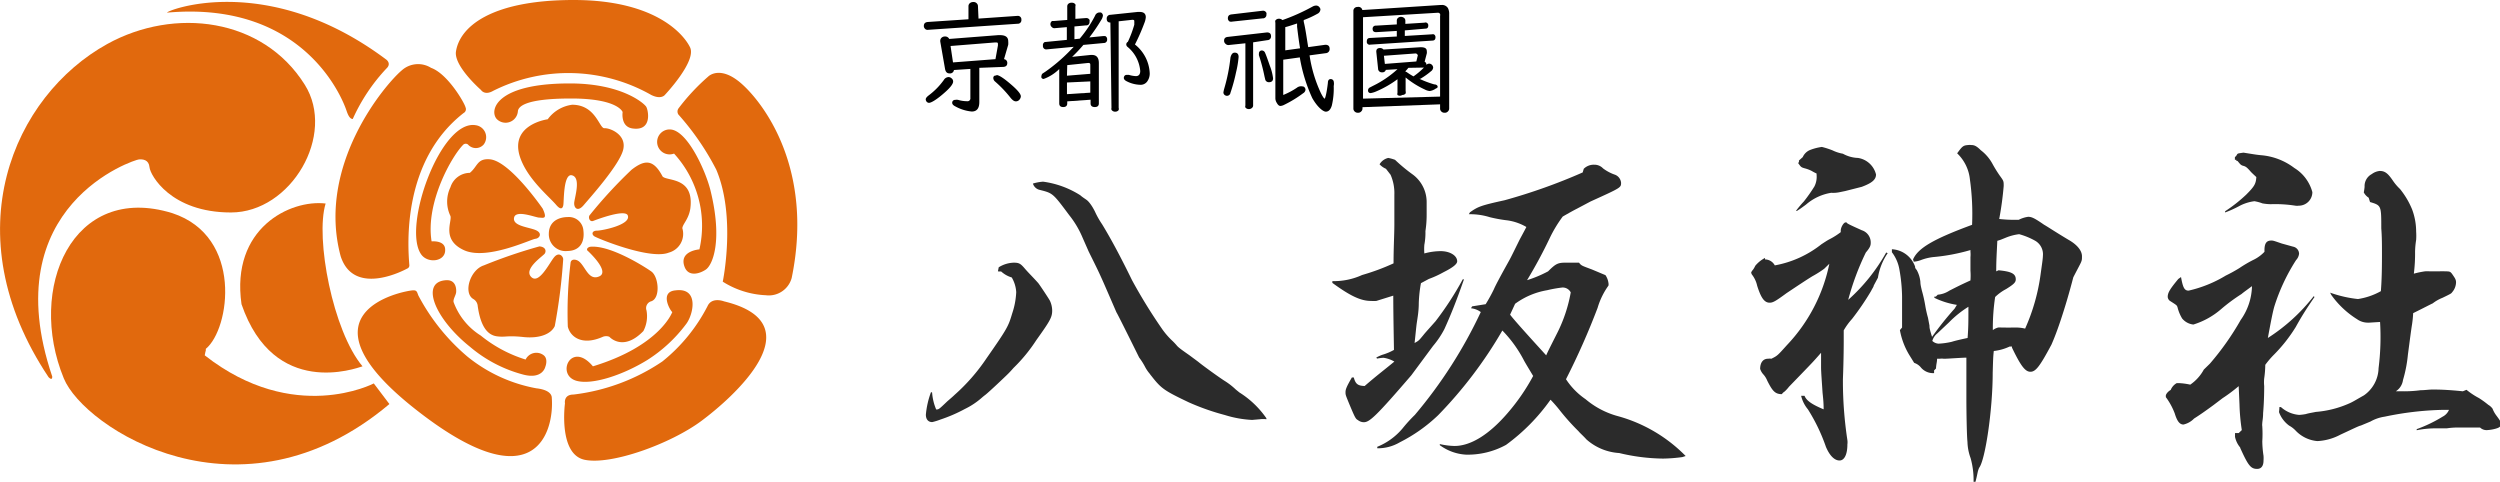 <svg xmlns="http://www.w3.org/2000/svg" width="184.26" height="35.53" viewBox="0 0 184.26 35.53"><defs><style>.cls-1{isolation:isolate;}.cls-2{fill:#2b2b2b;}.cls-3{fill:#e1690d;}</style></defs><g id="レイヤー_2" data-name="レイヤー 2"><g id="レイヤー_1-2" data-name="レイヤー 1"><g class="cls-1"><path class="cls-2" d="M68.7,28.93A3.91,3.91,0,0,0,69,30.18c.19,0,.19,0,.83-.61.22-.19.42-.36.53-.47a14,14,0,0,0,2.35-2.69c1.55-2.22,1.61-2.36,1.89-3.3a5.67,5.67,0,0,0,.3-1.58,2.41,2.41,0,0,0-.33-1.08,2,2,0,0,1-.78-.44l-.13,0L73.55,20l.06-.3a2.21,2.21,0,0,1,1.1-.34c.39,0,.5.06.81.42s.55.58,1,1.08c.11.14.72,1.05.86,1.3a1.76,1.76,0,0,1,.17.72c0,.5-.14.75-1.17,2.19a11.8,11.8,0,0,1-1.63,2c-.06.05-.19.22-.44.47s-1.36,1.3-1.67,1.55c0,0-.11.08-.25.2a5.53,5.53,0,0,1-1.27.85,11.23,11.23,0,0,1-1.8.78,4.53,4.53,0,0,1-.61.19c-.31,0-.47-.22-.47-.55a6.37,6.37,0,0,1,.38-1.66Zm24.64,1.86,0,.11a1.91,1.91,0,0,0-.48,0l-.58.05a8,8,0,0,1-2-.36,17.47,17.47,0,0,1-2.67-.94c-1.74-.83-2-1-2.66-1.83-.08-.11-.16-.19-.19-.25a2.77,2.77,0,0,1-.39-.58,5,5,0,0,0-.41-.64s-1.64-3.32-1.67-3.32c-.94-2.17-.94-2.17-1.19-2.72s-.55-1.14-.86-1.77l-.44-1a7,7,0,0,0-1-1.69C77.6,14.24,77.6,14.24,76.65,14a.68.68,0,0,1-.52-.47,3.32,3.32,0,0,1,.75-.14,6.79,6.79,0,0,1,2.74,1c.19.17.39.28.5.37s.33.33.58.83a6.26,6.26,0,0,0,.53.94c.64,1.05,1.33,2.33,2.21,4.13a38.94,38.94,0,0,0,2.22,3.6,5.58,5.58,0,0,0,.78.89c.08.08.17.17.28.3s.22.23.94.73l.66.49c.23.2,1.44,1.08,1.92,1.39a5.06,5.06,0,0,1,.8.61c.06.06.17.14.3.25a6.83,6.83,0,0,1,2,1.91Z"/><path class="cls-2" d="M102.15,12.44a1.37,1.37,0,0,1-.47-.33,1,1,0,0,1,.64-.47,2.91,2.91,0,0,1,.5.14,12.3,12.3,0,0,0,1.33,1.1,2.53,2.53,0,0,1,1,2c0,.08,0,.83,0,.94,0,.61-.06,1-.09,1.22a4.66,4.66,0,0,1-.08,1,3.84,3.84,0,0,0,0,.64,4.62,4.62,0,0,1,1.2-.17c.69,0,1.22.33,1.22.75,0,.19-.28.44-1,.8a7.37,7.37,0,0,1-1.09.5l-.58.31a9.57,9.57,0,0,0-.16,1.47c0,.58-.09,1.08-.14,1.41s-.09.83-.17,1.53c.31-.17.31-.17.67-.61.16-.2.44-.5.88-1a23,23,0,0,0,2-3.08l.09,0c-.56,1.61-1,2.69-1.44,3.66a6.63,6.63,0,0,1-.84,1.25l-1.6,2.16c-2.58,3-3.08,3.46-3.5,3.46a.72.72,0,0,1-.44-.16c-.17-.09-.22-.2-.64-1.2-.27-.66-.27-.66-.27-.86s.08-.41.47-1.08l.14,0c.13.49.3.61.8.63,1-.86,1.28-1.05,2.19-1.8a2.2,2.2,0,0,0-.8-.28,3.46,3.46,0,0,0-.48.06l-.05-.08a3.28,3.28,0,0,1,.44-.2,4.06,4.06,0,0,0,.86-.36c0-.27-.05-2.55-.05-4l-1.25.39a3,3,0,0,1-.39,0c-.75,0-1.52-.36-2.85-1.33v-.13a5,5,0,0,0,2.19-.45,16.33,16.33,0,0,0,2.32-.86c0-1.19.06-2.13.06-2.91V14.35a3.35,3.35,0,0,0-.28-1.47Zm14.58,0a1.05,1.05,0,0,1,.78-.3.87.87,0,0,1,.64.27,3.19,3.19,0,0,0,.83.45.7.7,0,0,1,.5.61c0,.36,0,.36-2.25,1.38l-1,.53c-.22.11-.58.31-1.05.58a9.57,9.57,0,0,0-.94,1.55,35.25,35.25,0,0,1-1.69,3.14A9,9,0,0,0,114.1,20c.56-.56.72-.64,1.28-.64h1c.17.22.2.22.95.5l1,.42a1.37,1.37,0,0,1,.22.58.49.49,0,0,1,0,.19,5.44,5.44,0,0,0-.8,1.64,53.25,53.25,0,0,1-2.33,5.26,5.25,5.25,0,0,0,1.44,1.47,6.19,6.19,0,0,0,2.38,1.25,11.12,11.12,0,0,1,5,2.94l-.25.08a11.66,11.66,0,0,1-1.41.11,14.4,14.4,0,0,1-3.24-.41,4,4,0,0,1-2.41-1c-.25-.28-.48-.47-.59-.61A16.71,16.71,0,0,1,115,30.29a9.85,9.85,0,0,0-.72-.83A14.39,14.39,0,0,1,111,32.79a5.89,5.89,0,0,1-2.94.72,3.58,3.58,0,0,1-1.94-.7l0-.08a5.36,5.36,0,0,0,1.08.14c1.19,0,2.55-.83,3.93-2.44A15,15,0,0,0,113,27.71c-.3-.5-.52-.86-.66-1.11a9.25,9.25,0,0,0-1.61-2.24A31.68,31.68,0,0,1,106,30.6a11.69,11.69,0,0,1-2.83,2,3.18,3.18,0,0,1-1.66.44l0-.11a4.75,4.75,0,0,0,1.86-1.35,11,11,0,0,1,.91-1A34.2,34.2,0,0,0,109.14,23a1.47,1.47,0,0,0-.72-.28l.08-.14,1-.16a12.06,12.06,0,0,0,.61-1.11c.08-.2.41-.83,1-1.89.22-.39.22-.39.86-1.69.11-.22.3-.55.53-1a3.8,3.8,0,0,0-1.5-.5,10.58,10.58,0,0,1-1.19-.22,4.84,4.84,0,0,0-1.55-.22l.08-.14c.58-.41.77-.5,2.55-.89a42,42,0,0,0,5.76-2.05ZM111.3,23.19c.28.39,1.75,2,2.66,3,.14-.31.14-.31.81-1.64a10.76,10.76,0,0,0,1-3,.67.67,0,0,0-.61-.36,9.37,9.37,0,0,0-1.13.2,5.56,5.56,0,0,0-2.36,1Z"/><path class="cls-2" d="M134.45,19.81a7.85,7.85,0,0,1-.78.5c-.22.11-1.55,1-2,1.3-.8.59-1,.7-1.24.7-.39,0-.64-.36-.92-1.25a2.06,2.06,0,0,0-.39-.83.39.39,0,0,1-.05-.14s0-.06.14-.22a1.75,1.75,0,0,0,.16-.28,2.33,2.33,0,0,1,.72-.58s0,0,0,.11a.83.83,0,0,1,.72.44A7.75,7.75,0,0,0,134.25,18c.22-.14.42-.28.58-.36a5.3,5.3,0,0,0,.84-.53V17c0-.25.22-.61.36-.61s0,0,.19.11.83.39,1,.47a.94.94,0,0,1,.66.89c0,.19,0,.33-.36.75a19.23,19.23,0,0,0-1.3,3.49,13.51,13.51,0,0,0,2.8-3.49l.11.05a4.43,4.43,0,0,0-.72,1.81l-.31.58c0,.08-.11.22-.19.39a19.41,19.41,0,0,1-1.41,2.07,4.79,4.79,0,0,0-.61.84v.77c0,.17,0,1.28-.06,2.83v.28a29.06,29.06,0,0,0,.33,4.21,1.16,1.16,0,0,1,0,.31c0,.74-.22,1.19-.58,1.19s-.72-.34-1-1a13.32,13.32,0,0,0-1.33-2.77,2.43,2.43,0,0,1-.5-1H133c.14.36.55.64,1.41,1,0-.53-.05-.94-.08-1.22-.06-.94-.11-1.55-.11-1.89l0-.8V26c-.61.7-.67.75-1.44,1.55l-.92.95a2.82,2.82,0,0,1-.33.36.69.69,0,0,0-.2.19c-.49,0-.69-.22-1.08-1a1.53,1.53,0,0,0-.27-.44,1.11,1.11,0,0,1-.25-.42c0-.47.22-.75.58-.75a.91.91,0,0,1,.25,0c.44-.22.44-.22,1.14-1a12.26,12.26,0,0,0,3.13-6Zm-1.58-8.23a1,1,0,0,1,.55-.53,3.76,3.76,0,0,1,.86-.22,6.13,6.13,0,0,1,.78.25,2.9,2.9,0,0,0,.77.25,2.44,2.44,0,0,0,1.11.31,1.62,1.62,0,0,1,1.33,1.22c0,.38-.3.63-1.05.91l-1.22.31-.39.08a2.23,2.23,0,0,1-.64.05,3.72,3.72,0,0,0-1.85.86c-.42.31-.42.31-.67.47l-.08,0a7.83,7.83,0,0,1,.58-.69,11.72,11.72,0,0,0,.78-1.11,1.57,1.57,0,0,0,.16-.86v-.09a3.63,3.63,0,0,1-.36-.19,2.47,2.47,0,0,0-.5-.19c-.22-.06-.27-.09-.36-.2l-.14-.19.06-.08,0-.11ZM141,19.12c.36-.83,1.5-1.5,4.35-2.55a18.31,18.31,0,0,0-.16-3.35,3.09,3.09,0,0,0-.94-1.92c.38-.52.44-.58.8-.61a1.19,1.19,0,0,1,.25,0c.22,0,.39.08.69.38a3.14,3.14,0,0,1,.86,1,9.62,9.62,0,0,0,.53.86c.3.41.3.41.3.78a24,24,0,0,1-.33,2.43,10.17,10.17,0,0,0,1.36.06h.08a2.13,2.13,0,0,1,.69-.22c.25,0,.45.08,1.17.58.25.14.83.53,1.8,1.11.64.36,1,.8,1,1.22s0,.3-.64,1.55c-.28,1.08-.58,2.11-.94,3.19s-.61,1.63-.67,1.77c-.86,1.61-1.16,2-1.55,2s-.72-.45-1.36-1.78l0-.08h-.17a3.68,3.68,0,0,1-1.17.33c-.05.47-.05.61-.08,1.61,0,2.74-.55,6.43-1,7a1.75,1.75,0,0,0-.11.34c-.08.38-.08.38-.16.69l-.14,0a6,6,0,0,0-.22-1.75,3.71,3.71,0,0,1-.23-1.19c-.05-.44-.08-2.24-.08-3.21l0-2c0-.27,0-.55,0-1-.3,0-1.38.08-1.58.08h-.11a.72.72,0,0,0-.25,0h-.22c0,.25-.06.36-.08.72l-.14.14v.2a1.17,1.17,0,0,1-1-.45,1.11,1.11,0,0,0-.33-.25l0,0-.14-.06-.36-.58a5.39,5.39,0,0,1-.69-1.83l.16-.19v-2.3a12.12,12.12,0,0,0-.19-1.94,2.91,2.91,0,0,0-.56-1.31l0-.22a1.92,1.92,0,0,1,1.71,1.28c0,.08,0,.11.12.25a2.26,2.26,0,0,1,.27.88c0,.2.06.42.11.64a9.9,9.9,0,0,1,.25,1.11,8.25,8.25,0,0,0,.2.89l.11.58c0,.16,0,.22.19.83a23.12,23.12,0,0,1,1.66-2.08l.17-.28a5.86,5.86,0,0,1-1.66-.52v-.09h.11l.14-.14a1.84,1.84,0,0,0,.86-.3c.38-.19.75-.39,1.55-.75a4.88,4.88,0,0,0,0-.72c0-.28,0-.61,0-1a1.85,1.85,0,0,0,0-.38v-.14a14.09,14.09,0,0,1-2.77.52,3.76,3.76,0,0,0-.91.23,2,2,0,0,1-.5.11Zm1.86,6.21a5.28,5.28,0,0,0,1-.14c.25-.08.64-.17,1.16-.28.06-.8.06-1.19.06-2.3a7.57,7.57,0,0,0-1.42,1.14l-.88.83a1.06,1.06,0,0,0-.36.55A.73.73,0,0,0,142.9,25.33Zm4.44-5.41c.94.09,1.27.25,1.27.67,0,.22-.14.36-.72.72a3.45,3.45,0,0,0-.8.58,15.36,15.36,0,0,0-.17,2.44,1.17,1.17,0,0,1,.39-.19,1.34,1.34,0,0,1,.25,0h.25a4.44,4.44,0,0,0,.5,0h.36a2.9,2.9,0,0,1,.63.08,14.47,14.47,0,0,0,1.14-4c.08-.58.17-1.16.17-1.36a1.15,1.15,0,0,0-.56-1.11,5.25,5.25,0,0,0-1.19-.49,3.8,3.8,0,0,0-.94.24l-.42.17-.25.08c-.05,1.08-.08,1.45-.08,2.25Z"/><path class="cls-2" d="M160.75,20.42c.14.78.25,1,.56,1a9.23,9.23,0,0,0,2.74-1.11,10.94,10.94,0,0,0,1-.55,9.12,9.12,0,0,1,1-.59,2.81,2.81,0,0,0,.85-.61v-.11c0-.5.14-.72.5-.72.14,0,.14,0,.78.22l.83.23a.54.54,0,0,1,.44.52.81.81,0,0,1-.22.47,14.21,14.21,0,0,0-1.6,3.41c-.12.42-.25,1.08-.48,2.33a13.5,13.5,0,0,0,3.38-3.08l.06.06c-.69,1-1,1.52-1.39,2.22a11.28,11.28,0,0,1-1.57,2,6.38,6.38,0,0,0-.67.78,7.23,7.23,0,0,1-.08,1,2.71,2.71,0,0,0,0,.56c0,1.05-.06,1.77-.08,2,0,.37-.06.61-.06.73a.94.94,0,0,0,0,.25,8.87,8.87,0,0,1,0,1.1,7.61,7.61,0,0,0,.09,1.06,2.49,2.49,0,0,1,0,.36c0,.38-.16.61-.47.61-.47,0-.66-.25-1.24-1.53,0,0,0-.05-.06-.11a1.81,1.81,0,0,1-.33-.72s0-.17,0-.28H165l.23-.22a14.88,14.88,0,0,1-.17-1.88L165,28.46a11.74,11.74,0,0,1-1.19.89l-.66.5c-.64.47-1,.72-1.44,1a1.57,1.57,0,0,1-.78.44c-.28,0-.47-.25-.64-.81a4.86,4.86,0,0,0-.66-1.21s0-.06,0-.12.11-.27.36-.41a1,1,0,0,1,.44-.5l.22,0a4.86,4.86,0,0,1,.78.11,3.18,3.18,0,0,0,1-1.11l.45-.44a20,20,0,0,0,2.27-3.22,4.45,4.45,0,0,0,.83-2.49c-.33.25-.61.44-.77.58a13.13,13.13,0,0,0-1.5,1.11,5.69,5.69,0,0,1-2.05,1.14,1.24,1.24,0,0,1-.83-.45,3,3,0,0,1-.34-.83c-.05-.14-.05-.14-.52-.44a.39.39,0,0,1-.2-.33c0-.31.2-.61.78-1.31ZM164,15.57a11,11,0,0,0,1.55-1.22c.61-.61.72-.8.75-1.3-.2-.19-.36-.33-.45-.44-.25-.28-.33-.34-.52-.39s-.23-.14-.42-.36h-.08l0-.08h-.11l0-.2a.57.57,0,0,0,.11-.11c.08-.14.08-.14.19-.17l.33-.05c1,.16,1,.16,1.31.19a4.68,4.68,0,0,1,2.44.94,3,3,0,0,1,1.33,1.78,1,1,0,0,1-1,1,.94.94,0,0,1-.25,0,9.56,9.56,0,0,0-1.82-.11,3.71,3.71,0,0,1-.61-.06,3.11,3.11,0,0,0-.59-.16,3.24,3.24,0,0,0-1.16.38,8.38,8.38,0,0,1-1,.45Zm10.58-1a1,1,0,0,1-.36-.39,4,4,0,0,0,.06-.41,1,1,0,0,1,.53-.94,1.17,1.17,0,0,1,.58-.23c.39,0,.61.17,1,.75a3.69,3.69,0,0,0,.5.58,6,6,0,0,1,.89,1.5,4.7,4.7,0,0,1,.3,1.64,4.56,4.56,0,0,1,0,.61,6.34,6.34,0,0,0-.08.86,11.78,11.78,0,0,1-.09,1.63,7,7,0,0,1,.81-.17,1.87,1.87,0,0,1,.36,0h.72a2.35,2.35,0,0,1,.41,0c.34,0,.39,0,.56.25s.25.36.25.56a1.14,1.14,0,0,1-.28.72c-.08.11-.08.11-.72.42a2.94,2.94,0,0,0-.72.41c-.14.06-.61.31-1.44.72a8.24,8.24,0,0,1-.11,1c-.06.41-.06.41-.28,2.08a9.73,9.73,0,0,1-.36,1.85,1.17,1.17,0,0,1-.53.83h.5a9.09,9.09,0,0,0,1.33-.08c.31,0,.61-.05.89-.05s1,0,2.22.13l.27-.11a5.43,5.43,0,0,0,.92.61,7,7,0,0,1,.69.5,1,1,0,0,1,.31.28,2.09,2.09,0,0,0,.3.53c.28.38.31.44.31.61s-.09.25-.36.33a3,3,0,0,1-.64.11.69.69,0,0,1-.53-.19s-.11,0-.22,0H182c-.3,0-.77,0-.88,0a5.4,5.4,0,0,0-.78.06c-.08,0-.33,0-.72,0a7.29,7.29,0,0,0-1.5.14l0-.08a10.16,10.16,0,0,0,1.91-.92,1,1,0,0,0,.47-.5c-.22,0-.42,0-.53,0a23,23,0,0,0-4.21.5,3,3,0,0,0-1.05.36l-.72.3c-.09,0-.59.25-1.5.67a4,4,0,0,1-1.69.47,2.5,2.5,0,0,1-1.61-.78,1.91,1.91,0,0,0-.47-.36,2.14,2.14,0,0,1-.75-1v0A2.66,2.66,0,0,0,168,30h.11a2.29,2.29,0,0,0,1.35.58,3.87,3.87,0,0,0,.48-.06c.27-.08.52-.11.74-.16a7.54,7.54,0,0,0,2.5-.64c.25-.11.41-.22,1.05-.58a2.51,2.51,0,0,0,1.08-2,18.36,18.36,0,0,0,.11-3.41l-.8.05h-.08a1.36,1.36,0,0,1-.81-.25,6.65,6.65,0,0,1-1.91-1.8l-.08-.16a8.88,8.88,0,0,0,2.05.47,5,5,0,0,0,1.69-.58c.05-.64.08-1.42.08-2.58v-.17c0-.64,0-1.25-.05-1.88,0-1.69,0-1.69-.83-1.94Z"/></g><path class="cls-3" d="M24,15c-.78,2.55.54,9.42,2.72,12-.46.14-6.52,2.4-8.92-4.58C17,16.83,21.38,14.69,24,15Z"/><path class="cls-3" d="M28.7,29.78c-11,9.27-22.53,1.75-24-1.9-2.72-6.61.62-14.45,8-12.17,5.24,1.72,4.25,8.54,2.47,10,0,.26,0,0-.08.48,6.58,5.16,12.46,2.07,12.46,2.07Z"/><path class="cls-3" d="M10.24,11.75c-.28,0-10.68,3.34-6.39,16,0,.08,0,.32-.27.05C-3.51,17.18,1,7.06,7.91,3.24c4.95-2.73,11.46-1.93,14.55,3,2.33,3.69-1,9.42-5.44,9.42s-5.95-2.76-6-3.33S10.52,11.73,10.24,11.75Z"/><path class="cls-3" d="M28.48,4.4s.39.29,0,.65A13.49,13.49,0,0,0,26,8.77c-.26,0-.4-.44-.47-.64S22.85,0,12.33.93C12,.89,19.56-2.29,28.48,4.4Z"/><path class="cls-3" d="M34.31,7.91C34.24,7.59,33,5.44,31.77,5a1.8,1.8,0,0,0-2.15.18c-1.2,1-6.32,7-4.51,13.71,1,3.08,4.89.91,4.89.91a.25.25,0,0,0,.17-.27c-.12-1.48-.54-7.66,4-11.2A.32.32,0,0,0,34.31,7.91Z"/><path class="cls-3" d="M33.6,3.84c-.1,1.09,1.85,2.79,1.85,2.79s.26.43.89.07A12.36,12.36,0,0,1,48,7c.73.36,1,0,1,0s2.36-2.49,1.86-3.51C50.44,2.61,48.4,0,42.28,0S33.85,2,33.6,3.84Z"/><path class="cls-3" d="M50,8A15.36,15.36,0,0,1,52.2,5.64s.87-.89,2.49.56S60,12.49,58.35,20.49a1.75,1.75,0,0,1-1.91,1.27,6.46,6.46,0,0,1-3.17-1s1-4.77-.48-8.26A19.44,19.44,0,0,0,50,8.44.4.4,0,0,1,50,8Z"/><path class="cls-3" d="M53.36,22.21s-.89-.35-1.21.35a12.6,12.6,0,0,1-3.33,4.08,14.8,14.8,0,0,1-6.55,2.44c-.75,0-.63.65-.63.65s-.51,3.76,1.46,4.16,6.31-1.18,8.56-2.84S60.23,23.87,53.36,22.21Z"/><path class="cls-3" d="M30.83,21.77c-.1-.27-.11-.39-.42-.37-.83.07-8.77,1.67.17,8.73s10.27,1.61,10.09-.8c0-.37-.41-.63-1.14-.71a11.29,11.29,0,0,1-5.07-2.33A15.14,15.14,0,0,1,30.83,21.77Z"/><path class="cls-3" d="M49.55,23s-.89,2.49-5.85,4c-1.61-1.93-2.76.65-1.2,1.07,1.18.32,3.45-.45,5.2-1.53a10.74,10.74,0,0,0,2.85-2.63c.56-.7,1-2.73-.75-2.51C48.59,21.5,49.39,22.89,49.55,23Z"/><path class="cls-3" d="M51.55,18.38s-1.52.11-1.1,1.27c.27.76,1.08.55,1.57.22s1.27-2.09.34-5.86c-.38-1.5-1.74-4.47-3-4.47a.92.92,0,1,0,.32,1.78A7.88,7.88,0,0,1,51.55,18.38Z"/><path class="cls-3" d="M47.63,7.87c.15.25.47,1.8-1,1.6-.91-.12-.74-1.21-.74-1.21s-.32-1-3.8-1-3.89.63-3.92.94a.91.91,0,0,1-1.56.57c-.55-.61-.1-2.62,5.36-2.62C45.8,6.14,47.47,7.61,47.63,7.87Z"/><path class="cls-3" d="M31.05,18.76c.5.69,1.8.52,1.76-.36,0-.71-1-.61-1-.61-.47-2.89,1.54-6.36,2.35-7.14a.27.27,0,0,1,.33,0,.77.77,0,0,0,1.16,0,.89.89,0,0,0-.58-1.42C32.47,8.77,29.62,16.78,31.05,18.76Z"/><path class="cls-3" d="M38.74,26.5a.88.88,0,0,1,1.35-.3c.33.29.1.84.1.84s-.2.94-1.62.57a10,10,0,0,1-3.93-2.05c-2.63-2.1-3.72-4.85-1.7-4.91.68,0,.7.67.68.89s-.23.5-.19.72a4.89,4.89,0,0,0,2,2.47A9.87,9.87,0,0,0,38.74,26.5Z"/><path class="cls-3" d="M42.06,19.32a30,30,0,0,0-.21,4.75c.16.71,1,1.46,2.59.75a.66.66,0,0,1,.47,0s1,1.14,2.51-.42a2.35,2.35,0,0,0,.23-1.52.52.52,0,0,1,.37-.68c.67-.26.52-1.79,0-2.18-.25-.19-3-2-4.54-1.83-.29.09-.2.26-.2.26S45,20,44.17,20.37s-1.05-.86-1.58-1.16C42.44,19.13,42.15,19.06,42.06,19.32Z"/><path class="cls-3" d="M43,17a1.07,1.07,0,0,0-1.17-1s-1.38-.05-1.38,1.25a1.24,1.24,0,0,0,1.38,1.25C42.74,18.48,43.1,17.85,43,17Z"/><path class="cls-3" d="M39.15,20.41c-.58-.59.88-1.54,1-1.72s.08-.49-.39-.53a37.24,37.24,0,0,0-4.1,1.4c-1,.32-1.53,2-.79,2.47a.65.65,0,0,1,.34.53c.23,1.62.79,2.15,1.43,2.23s.7-.08,1.93.05,2.06-.24,2.32-.81a42.07,42.07,0,0,0,.62-4.92c0-.22-.31-.57-.66-.16S39.72,21,39.15,20.41Z"/><path class="cls-3" d="M43.47,15.85a33.93,33.93,0,0,1,3.08-3.34c.93-.72,1.59-.83,2.28.49.29.37,2.36,0,2.05,2.37-.12.79-.56,1.13-.59,1.45a1.43,1.43,0,0,1-1,1.8c-1.37.55-5.25-1.05-5.48-1.2S43.63,17,44,17s2.53-.43,2.27-1.12c-.19-.49-2.26.29-2.54.4S43.33,16,43.47,15.85Z"/><path class="cls-3" d="M42.32,15c0,.34.27.63.7.12s2.63-2.95,2.91-4.08-1-1.62-1.38-1.59-.63-1.73-2.38-1.73a2.65,2.65,0,0,0-1.8,1.07s-2.79.37-2.06,2.73c.52,1.64,2.14,2.94,2.69,3.59.31.36.47.29.52,0s0-2.19.57-2.2C42.91,13,42.3,14.69,42.32,15Z"/><path class="cls-3" d="M40,15.38s-2.42-3.53-3.91-3.64c-.93-.07-.89.54-1.46,1A1.51,1.51,0,0,0,33.2,13.8a2.43,2.43,0,0,0,0,2.12c.13.41-.68,1.75,1,2.52s4.94-.81,5.26-.84.55-.43,0-.65-1.7-.3-1.57-.91,1.59,0,1.86,0S40.38,16.2,40,15.38Z"/><g class="cls-1"><path d="M72.12,1.37,75,1.17h0a.26.26,0,0,1,.28.29.26.26,0,0,1-.27.29l-6.63.45h0a.25.25,0,0,1-.23-.11.27.27,0,0,1-.06-.17c0-.19.1-.28.29-.3l3-.2V.47a.29.29,0,0,1,.12-.25.37.37,0,0,1,.23-.07.32.32,0,0,1,.29.13.29.29,0,0,1,.06.19ZM69.91,5.68a.33.33,0,0,1,.22.09.29.29,0,0,1,.12.24c0,.17-.2.44-.61.8-.57.51-1,.77-1.17.77a.24.24,0,0,1-.16-.07.29.29,0,0,1-.08-.18c0-.1.08-.19.22-.3A5.18,5.18,0,0,0,69.56,5.9.43.43,0,0,1,69.91,5.68ZM72.18,5V7.52c0,.46-.18.7-.56.7a3.1,3.1,0,0,1-1.23-.39c-.14-.07-.21-.16-.21-.26s.07-.21.23-.21a.58.58,0,0,1,.2,0,2.37,2.37,0,0,0,.67.1.21.21,0,0,0,.24-.24V5.08l-1.21.08a.29.29,0,0,1-.33.25c-.18,0-.29-.11-.33-.35l-.35-2V3a.3.3,0,0,1,.11-.23.35.35,0,0,1,.24-.08.32.32,0,0,1,.31.18l3.61-.28h.14q.6,0,.6.45a1.51,1.51,0,0,1,0,.26L74,4.36a.27.27,0,0,1,.24.29c0,.17-.09.26-.27.28Zm1.19-.64.18-1a.49.49,0,0,0,0-.11c0-.08,0-.12-.14-.12h-.09l-3.26.26.18,1.21Zm.07,1.17c.2,0,.6.27,1.21.81.39.35.59.6.59.76a.4.4,0,0,1-.09.23.34.34,0,0,1-.28.14c-.13,0-.26-.1-.41-.29A8.7,8.7,0,0,0,73.33,6a.35.35,0,0,1-.12-.25.2.2,0,0,1,.06-.15A.25.25,0,0,1,73.44,5.57Z"/><path d="M79.58,2.85a9,9,0,0,0,1.13-1.69A.36.36,0,0,1,81,.92l.14,0a.26.26,0,0,1,.15.23.78.78,0,0,1-.13.33,13.06,13.06,0,0,1-.87,1.28l1-.1.17,0a.24.24,0,0,1,.14.24.24.24,0,0,1-.25.27l-1.5.14a10.85,10.85,0,0,1-.83.88l1.36-.14h.1q.51,0,.51.6V7.62q0,.27-.3.27c-.2,0-.31-.09-.31-.27V7.35l-1.72.12v.15q0,.27-.3.27c-.19,0-.29-.09-.29-.27V5.09a3.18,3.18,0,0,1-1.15.73.19.19,0,0,1-.16-.09.25.25,0,0,1,0-.14.25.25,0,0,1,.08-.17l.2-.13a12.55,12.55,0,0,0,1.73-1.46l.37-.38-2,.19h0a.24.24,0,0,1-.27-.27A.25.25,0,0,1,77,3.1l1.63-.16V2l-.93.08h0A.25.25,0,0,1,77.53,2a.28.28,0,0,1-.11-.22.27.27,0,0,1,.12-.23l.12,0,1-.08v-1A.27.27,0,0,1,78.72.3.36.36,0,0,1,79,.2a.31.31,0,0,1,.26.12.24.24,0,0,1,0,.15v.92l.79-.06h0a.27.27,0,0,1,.25.13.28.28,0,0,1,0,.15.23.23,0,0,1-.25.26l-.86.08v.94Zm-.94,2.73,1.72-.14V4.82c0-.12,0-.18-.16-.18h0l-1.54.16Zm0,.5v.86l1.72-.11V6Zm3.2-4.42h0c-.18,0-.27-.09-.27-.28a.27.27,0,0,1,.28-.29l2-.21H84q.45,0,.45.39a1.45,1.45,0,0,1-.11.44,14.71,14.71,0,0,1-.69,1.57,2.86,2.86,0,0,1,1.09,2.13,1,1,0,0,1-.19.6.59.59,0,0,1-.5.24A2.31,2.31,0,0,1,83.06,6c-.15-.07-.23-.16-.23-.26s.07-.22.2-.22l.18,0a2,2,0,0,0,.51.09c.21,0,.32-.13.32-.38a2.58,2.58,0,0,0-.93-1.77.24.24,0,0,1-.1-.19.23.23,0,0,1,.12-.19,8.5,8.5,0,0,0,.47-1.25.85.85,0,0,0,0-.15.26.26,0,0,0,0-.11c0-.07,0-.11-.15-.11h0l-1,.11V7.94a.31.31,0,0,1,0,.17.3.3,0,0,1-.25.12.31.31,0,0,1-.28-.14.33.33,0,0,1,0-.15Z"/><path d="M91,3.88c.2,0,.29.11.29.32a7.28,7.28,0,0,1-.19,1.14,12.82,12.82,0,0,1-.41,1.5.26.26,0,0,1-.4.18.24.24,0,0,1-.12-.21,2.44,2.44,0,0,1,.07-.31,12.92,12.92,0,0,0,.45-2.26C90.75,4,90.85,3.88,91,3.88Zm1.36-.76V7.78a.22.22,0,0,1-.07.16.33.33,0,0,1-.24.1.31.31,0,0,1-.26-.12.2.2,0,0,1,0-.14V3.19l-1.24.13h0a.28.28,0,0,1-.21-.08A.29.29,0,0,1,90.22,3c0-.17.09-.26.27-.28l2.89-.33h0c.2,0,.3.09.3.28a.27.27,0,0,1-.27.29Zm.73-1.77-2.25.24a.48.48,0,0,1-.2,0,.26.26,0,0,1-.14-.24c0-.18.09-.27.28-.29L93.07.79h0a.27.27,0,0,1,.27.16.24.24,0,0,1,0,.12A.26.26,0,0,1,93.13,1.35ZM93,3.72a.26.26,0,0,1,.24.17c.07.15.18.46.35.95a3.81,3.81,0,0,1,.24.93c0,.19-.1.29-.31.29a.28.28,0,0,1-.26-.17l-.06-.25a13.49,13.49,0,0,0-.41-1.56.39.39,0,0,1,0-.13A.21.21,0,0,1,93,3.72Zm3.45-.25,1.23-.17h0c.22,0,.32.1.32.3a.3.3,0,0,1-.29.32l-1.19.16a10,10,0,0,0,.83,2.77c.14.28.24.42.28.42s.15-.39.24-1.16c0-.19.08-.28.2-.28A.22.22,0,0,1,98.3,6a.81.81,0,0,1,0,.34,5.45,5.45,0,0,1-.14,1.44c-.09.3-.24.45-.44.45s-.62-.33-1-1a11.79,11.79,0,0,1-.92-3l-1.22.17V7a5.35,5.35,0,0,0,1-.53A.5.5,0,0,1,96,6.37a.19.19,0,0,1,.16.08.27.27,0,0,1,.06.16.33.33,0,0,1-.17.26,8.53,8.53,0,0,1-1.39.85.78.78,0,0,1-.28.09c-.1,0-.19-.07-.27-.22A.63.63,0,0,1,94,7.24V1.67a.28.28,0,0,1,0-.16.32.32,0,0,1,.27-.13.36.36,0,0,1,.25.1,14.61,14.61,0,0,0,2.23-1,.54.54,0,0,1,.26-.07.3.3,0,0,1,.25.14.24.24,0,0,1,.06.15.38.38,0,0,1-.23.32,6.85,6.85,0,0,1-1,.46V1.6C96.22,2.12,96.3,2.75,96.42,3.47Zm-.63.09c-.08-.47-.15-1-.22-1.59l0-.24c-.37.12-.66.22-.87.27V3.71Z"/><path d="M106.14,7.69l-5.72.21V8a.29.29,0,0,1-.09.21.3.3,0,0,1-.25.1.32.32,0,0,1-.27-.13A.28.28,0,0,1,99.75,8V.81a.28.28,0,0,1,.13-.25.35.35,0,0,1,.2-.05.29.29,0,0,1,.33.23l5.72-.37h.1a.5.5,0,0,1,.49.23.88.88,0,0,1,.09.44V8a.29.29,0,0,1-.09.21.3.3,0,0,1-.25.1.32.32,0,0,1-.27-.13.28.28,0,0,1-.06-.18Zm0-.57V1.17a.26.26,0,0,0,0-.14.18.18,0,0,0-.18-.09h0l-5.5.33v6Zm-2.6-4.88v.41l2-.12a.32.32,0,0,1,.14,0,.23.23,0,0,1,.12.22c0,.15-.07.23-.2.24L101,3.29a.21.21,0,0,1-.26-.24c0-.16.07-.24.21-.25l2-.11V2.28l-1.52.09c-.17,0-.26-.07-.26-.23a.22.22,0,0,1,.24-.25l1.54-.09V1.52a.25.25,0,0,1,.09-.2.33.33,0,0,1,.22-.08.38.38,0,0,1,.21.07.25.25,0,0,1,.11.21v.24L105,1.67h0a.19.19,0,0,1,.14,0,.21.21,0,0,1,.13.21c0,.15-.07.23-.2.23ZM103.8,5a1.69,1.69,0,0,1-.2.23v.07l.06,0a4.93,4.93,0,0,0,.52.33,5.33,5.33,0,0,0,.91-.8.31.31,0,0,1,.24-.14.29.29,0,0,1,.21.09.3.3,0,0,1,.09.2.38.38,0,0,1-.17.28,5.36,5.36,0,0,1-.78.55l-.06,0a7.3,7.3,0,0,0,1.09.41c.17,0,.25.1.25.16s0,.09-.14.15a1,1,0,0,1-.45.18,1,1,0,0,1-.37-.12,6.4,6.4,0,0,1-1.4-.88v1a.35.35,0,0,1,0,.18.31.31,0,0,1-.25.11A.3.3,0,0,1,103,7a.29.29,0,0,1,0-.16v-1a7.69,7.69,0,0,1-1.55.89,1.71,1.71,0,0,1-.42.13.18.18,0,0,1-.2-.2.24.24,0,0,1,.11-.2l.25-.13A7.58,7.58,0,0,0,103,5.1l-.86.05a.25.25,0,0,1-.27.18.27.27,0,0,1-.3-.27l-.13-1.23a.09.09,0,0,1,0-.05c0-.16.1-.24.28-.24a.34.34,0,0,1,.25.11l2.73-.17c.31,0,.46.08.46.29a.5.5,0,0,1,0,.17l-.16.61a.22.22,0,0,1,.13.21.2.2,0,0,1-.21.22Zm.59-.47.11-.46s0,0,0,0-.06-.14-.18-.13h0L102,4.11l.07.6Z"/></g></g></g></svg>